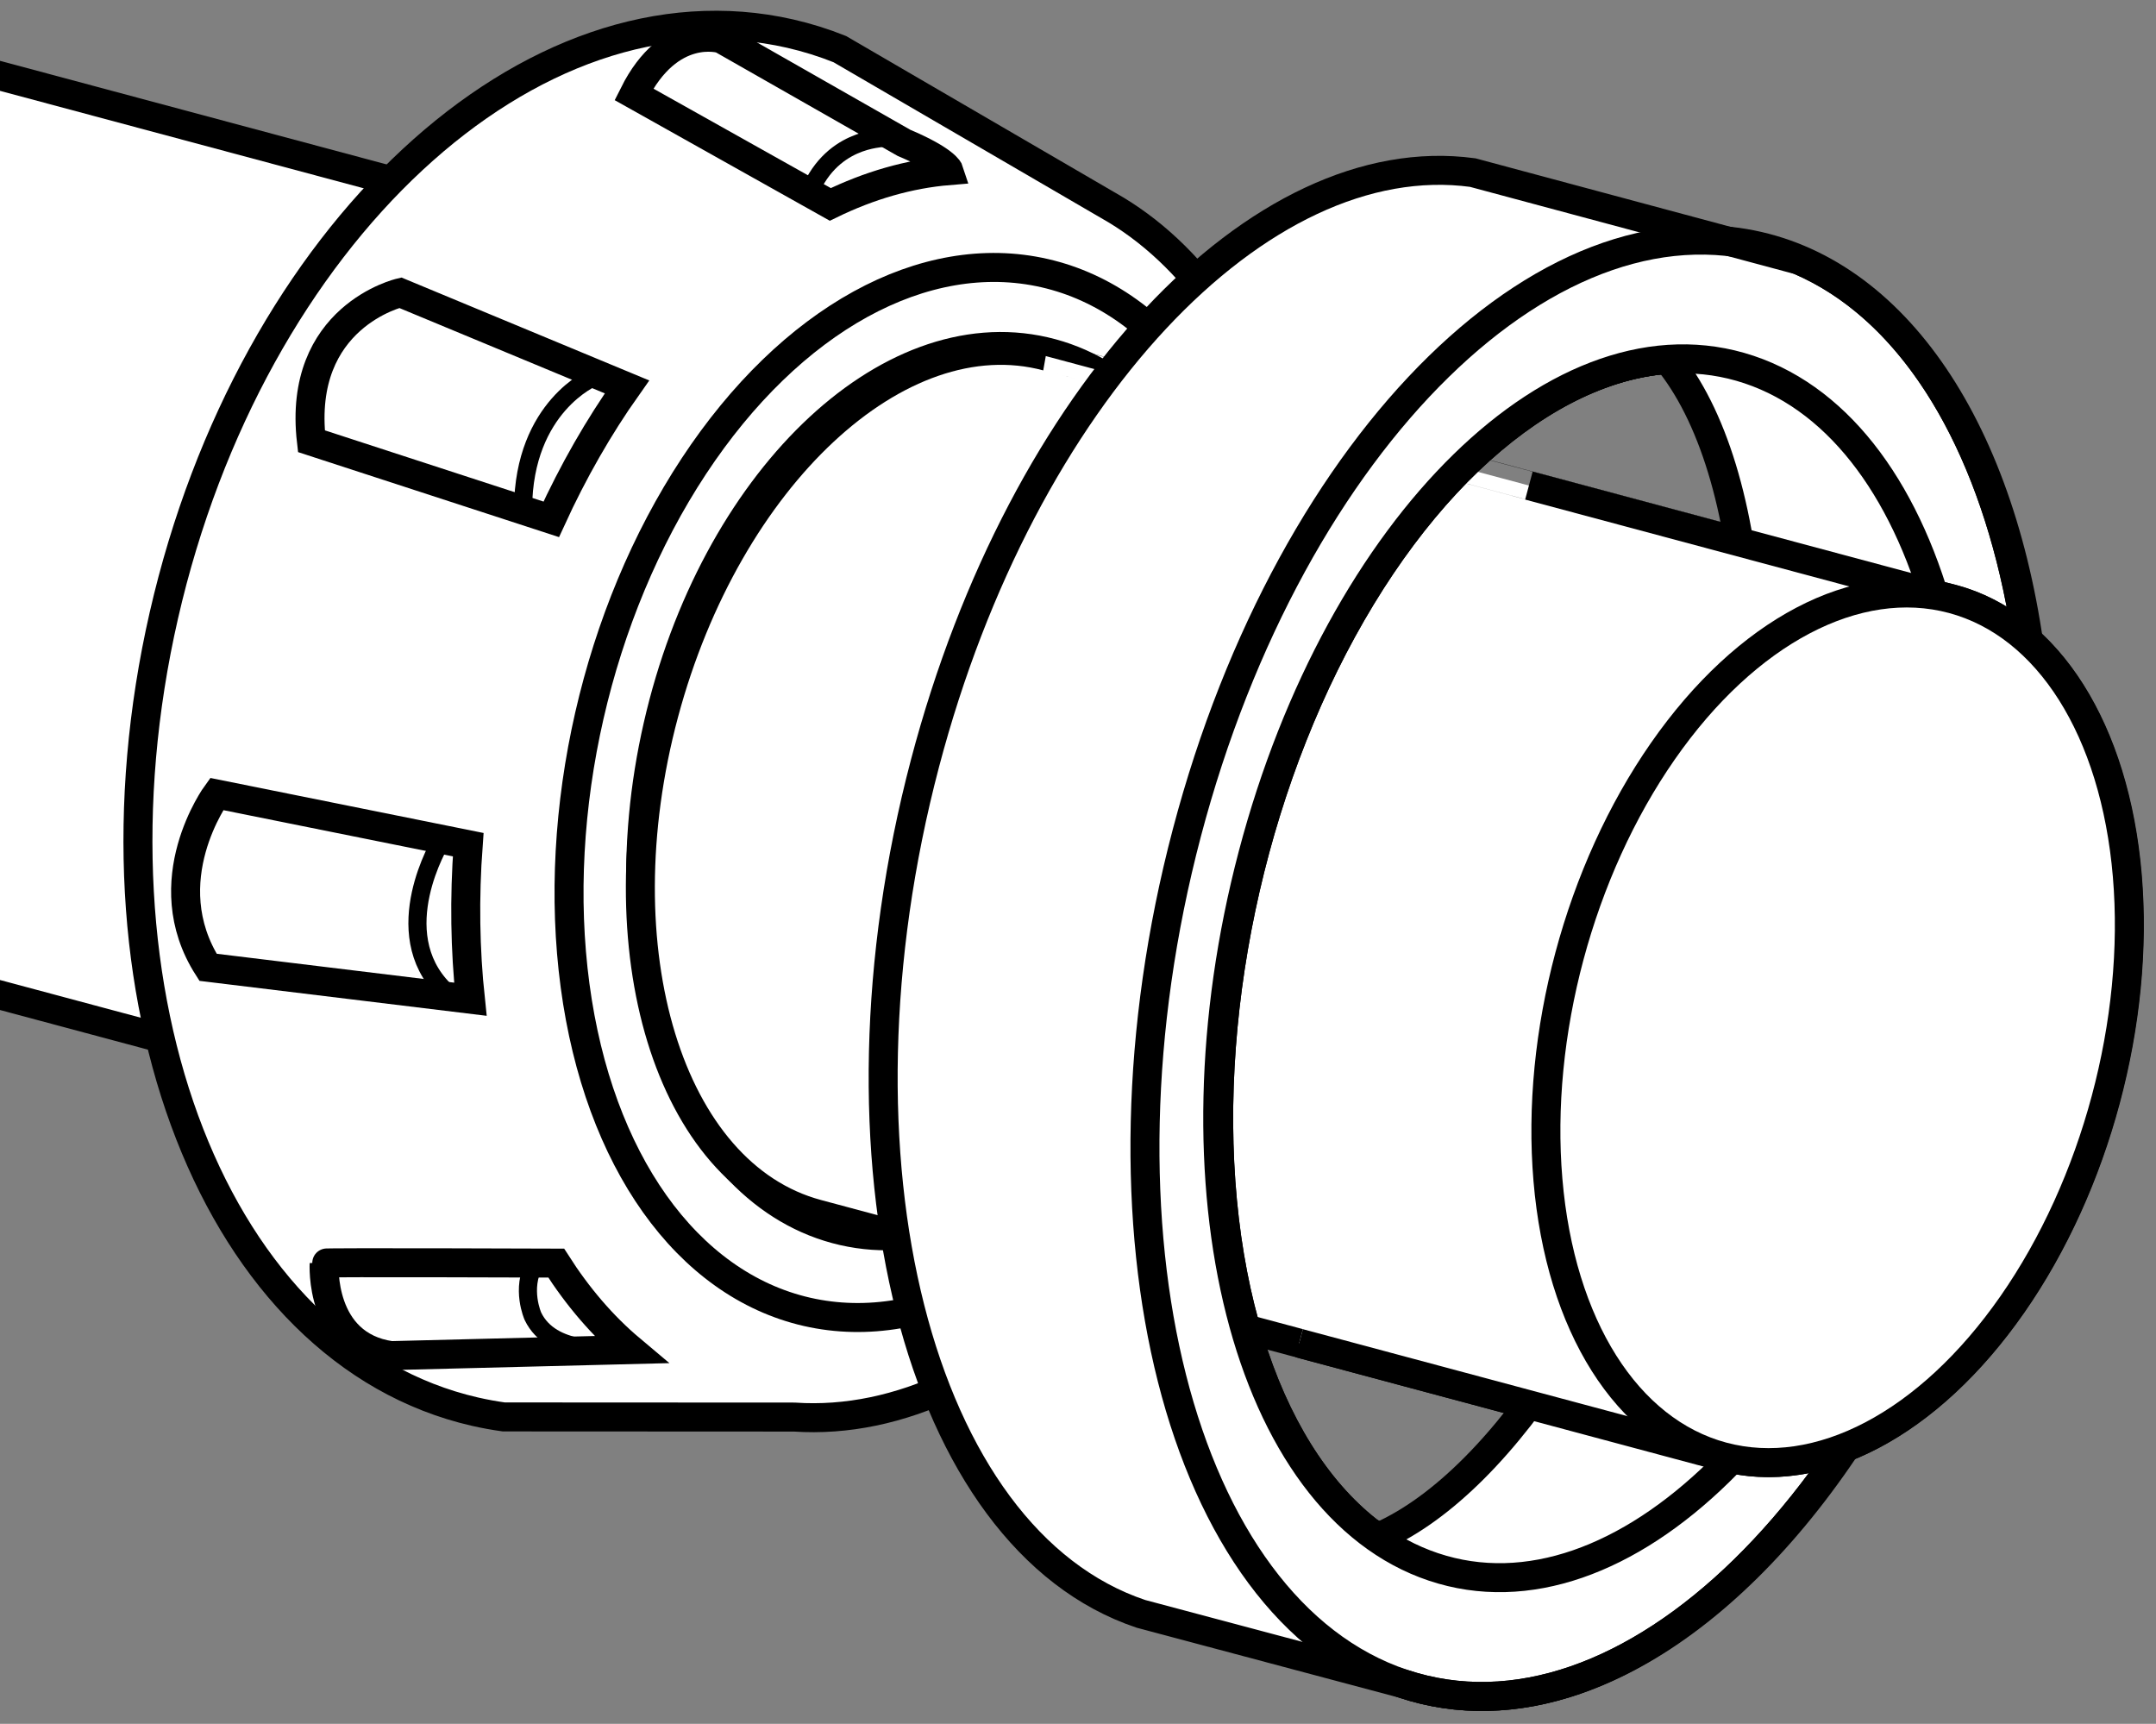 <?xml version="1.0" encoding="iso-8859-1"?>
<!-- Generator: Adobe Illustrator 28.0.0, SVG Export Plug-In . SVG Version: 6.00 Build 0)  -->
<svg version="1.1" xmlns="http://www.w3.org/2000/svg" xmlns:xlink="http://www.w3.org/1999/xlink" x="0px" y="0px" width="59.5px"
	 height="47.571px" viewBox="0 0 59.5 47.571" enable-background="new 0 0 59.5 47.571" xml:space="preserve">
<rect x="0" y="0" width="59.5" height="47.571" fill="#808080" stroke="none"/>
<g id="image">
	<g id="callouts">
	</g>
	<g>
		<defs>
			<rect id="SVGID_1_" width="59.5" height="47.571"/>
		</defs>
		<clipPath id="SVGID_00000163760792545832020510000013818915969971519137_">
			<use xlink:href="#SVGID_1_"  overflow="visible"/>
		</clipPath>
		<g clip-path="url(#SVGID_00000163760792545832020510000013818915969971519137_)">
			<g>
				<path fill="#FFFFFF" stroke="#000000" stroke-width="0.8" stroke-miterlimit="10" d="M-12.173-1.169
					c-4.086-1.095-8.818,3.316-10.569,9.851c-1.751,6.536,0.141,12.721,4.228,13.816l31.186,8.356
					c4.086,1.095,8.818-3.316,10.569-9.851S23.098,8.282,19.012,7.187C19.012,7.187-12.173-1.169-12.173-1.169z"/>
				
					<ellipse transform="matrix(0.259 -0.966 0.966 0.259 0.69 47.076)" fill="#FFFFFF" stroke="#000000" stroke-width="0.8" stroke-miterlimit="10" cx="31.021" cy="23.088" rx="12.251" ry="7.66"/>
			</g>
			<g>
				<path fill="#FFFFFF" stroke="#000000" stroke-width="0.8" stroke-miterlimit="10" d="M30.801,5.795l-7.624-4.439
					c-0.442-0.177-0.898-0.32-1.369-0.428C14.663-0.706,6.924,6.482,4.522,16.983s1.443,20.339,8.587,21.974
					c0.264,0.06,0.528,0.108,0.793,0.145l8.018,0.004c5.8,0.394,11.822-5.853,13.836-14.66
					C37.624,16.279,35.432,8.596,30.801,5.795z M33.933,23.637c-1.533,6.702-6.308,11.328-10.664,10.332
					s-6.645-7.238-5.112-13.94S24.464,8.7,28.821,9.697S35.466,16.934,33.933,23.637z"/>
				<path fill="none" stroke="#000000" stroke-width="0.5" d="M16.377,10.413c0,0-1.921,0.793-1.942,3.619"/>
				<path fill="none" stroke="#000000" stroke-width="0.5" d="M24.368,3.797c-0.002,0.042-1.481-0.022-2.091,1.674"/>
				<path fill="none" stroke="#000000" stroke-width="0.5" d="M12.169,23.22c0,0-1.521,2.501,0.095,4.107"/>
				<path fill="none" stroke="#000000" stroke-width="0.5" d="M16.79,37.209c0,0-1.569,0.181-2.082-0.883
					c0,0-0.342-0.76,0.048-1.463"/>
				<path fill="none" stroke="#000000" stroke-width="0.8" stroke-miterlimit="10" d="M22.914,5.641
					c1.07-0.522,2.171-0.842,3.274-0.933c0,0-0.09-0.281-1.241-0.766l-5.039-2.871c0,0-1.426-0.447-2.415,1.531
					L22.914,5.641z"/>
				<path fill="none" stroke="#000000" stroke-width="0.8" stroke-miterlimit="10" d="M15.213,14.332
					c0.608-1.329,1.312-2.555,2.09-3.655l-6.256-2.599c0,0-2.852,0.656-2.453,4.098L15.213,14.332z"/>
				<path fill="none" stroke="#000000" stroke-width="0.8" stroke-miterlimit="10" d="M12.981,27.575
					c-0.145-1.361-0.169-2.792-0.06-4.265l-6.942-1.398c0,0-1.759,2.405-0.238,4.782L12.981,27.575z"/>
				<path fill="none" stroke="#000000" stroke-width="0.8" stroke-miterlimit="10" d="M17.408,37.244
					c-0.776-0.652-1.465-1.457-2.058-2.387c0,0-6.404-0.024-6.404,0c0,0.024-0.143,2.268,1.845,2.553L17.408,37.244
					z"/>
				
					<ellipse transform="matrix(0.223 -0.975 0.975 0.223 -1.476 41.898)" fill="none" stroke="#000000" stroke-width="0.8" stroke-miterlimit="10" cx="25.545" cy="21.875" rx="14.7" ry="9.521"/>
			</g>
			<g>
				<path fill="#FFFFFF" stroke="#000000" stroke-width="0.8" stroke-miterlimit="10" d="M28.894,9.835
					c-4.086-1.095-8.818,3.316-10.569,9.851s0.141,12.721,4.228,13.816l19.35,5.185
					c4.086,1.095,8.818-3.316,10.569-9.851c1.751-6.536-0.141-12.721-4.228-13.816
					C48.245,15.02,28.894,9.835,28.894,9.835z"/>
			</g>
			<g>
				<path fill="#FFFFFF" stroke="#000000" stroke-width="0.8" stroke-miterlimit="10" d="M45.965,9.905"/>
				
					<ellipse transform="matrix(0.224 -0.975 0.975 0.224 8.054 63.552)" fill="none" stroke="#000000" stroke-width="0.8" stroke-miterlimit="10" cx="43.918" cy="26.721" rx="20.437" ry="11.734"/>
				
					<ellipse transform="matrix(0.224 -0.975 0.975 0.224 8.054 63.552)" fill="none" stroke="#000000" stroke-width="0.8" stroke-miterlimit="10" cx="43.918" cy="26.721" rx="17.104" ry="9.82"/>
				
					<ellipse transform="matrix(0.224 -0.975 0.975 0.224 8.054 63.552)" fill="none" stroke="#000000" stroke-width="0.8" stroke-miterlimit="10" cx="43.918" cy="26.721" rx="17.104" ry="9.82"/>
				<path fill="none" stroke="#000000" stroke-width="0.8" stroke-miterlimit="10" d="M39.562,43.242
					c-5.159-1.727-7.392-10.524-4.987-19.649c2.405-9.124,8.538-15.121,13.697-13.394s7.392,10.524,4.987,19.649
					C50.853,38.973,44.721,44.969,39.562,43.242"/>
				<g>
					<path fill="#FFFFFF" stroke="#000000" stroke-width="0.8" stroke-miterlimit="10" d="M38.106,42.392
						c3.421-1.539,7.019-7.072,8.929-14.319c2.052-7.783,1.515-15.107-1.044-18.186l0.021-0.091l0.271-0.836
						c0,0,2.403-0.056,2.553-0.11c0.15-0.054,7.197,3.148,6.051,16.966S42.642,47.196,38.992,44.321
						C35.342,41.446,38.106,42.392,38.106,42.392z"/>
					<path fill="#FFFFFF" stroke="#000000" stroke-width="0.8" stroke-miterlimit="10" d="M49.649,7.181l-9.005-2.418
						c-5.874-0.796-12.433,6.123-15.115,16.296c-2.874,10.902-0.206,21.414,5.959,23.478l7.225,1.925
						c6.165,2.064,13.492-5.101,16.366-16.004C57.87,19.872,55.435,9.655,49.649,7.181z M53.258,29.848
						c-2.405,9.124-8.538,15.121-13.697,13.394c-5.159-1.727-7.392-10.524-4.987-19.649
						c2.405-9.124,8.538-15.121,13.697-13.394C53.431,11.927,55.664,20.724,53.258,29.848z"/>
					<path fill="none" stroke="#000000" stroke-width="0.8" stroke-miterlimit="10" d="M38.713,46.462
						c-6.165-2.064-8.833-12.575-5.959-23.478S42.956,4.916,49.12,6.98s8.833,12.575,5.959,23.478
						S44.878,48.526,38.713,46.462"/>
				</g>
			</g>
			<g>
				<path fill="#FFFFFF" stroke="#000000" stroke-width="0.8" stroke-miterlimit="10" d="M35.853,37.067l11.68,3.13
					c4.086,1.095,8.818-3.316,10.569-9.851c1.751-6.536-0.141-12.721-4.228-13.816c0,0-11.68-3.13-11.68-3.13"/>
				
					<ellipse transform="matrix(0.259 -0.966 0.966 0.259 10.184 69.997)" fill="#FFFFFF" stroke="#000000" stroke-width="0.8" stroke-miterlimit="10" cx="50.703" cy="28.362" rx="12.251" ry="7.66"/>
			</g>
		</g>
	</g>
</g>
<g id="Layer_2">
</g>
<g id="Layer_1">
</g>
</svg>

